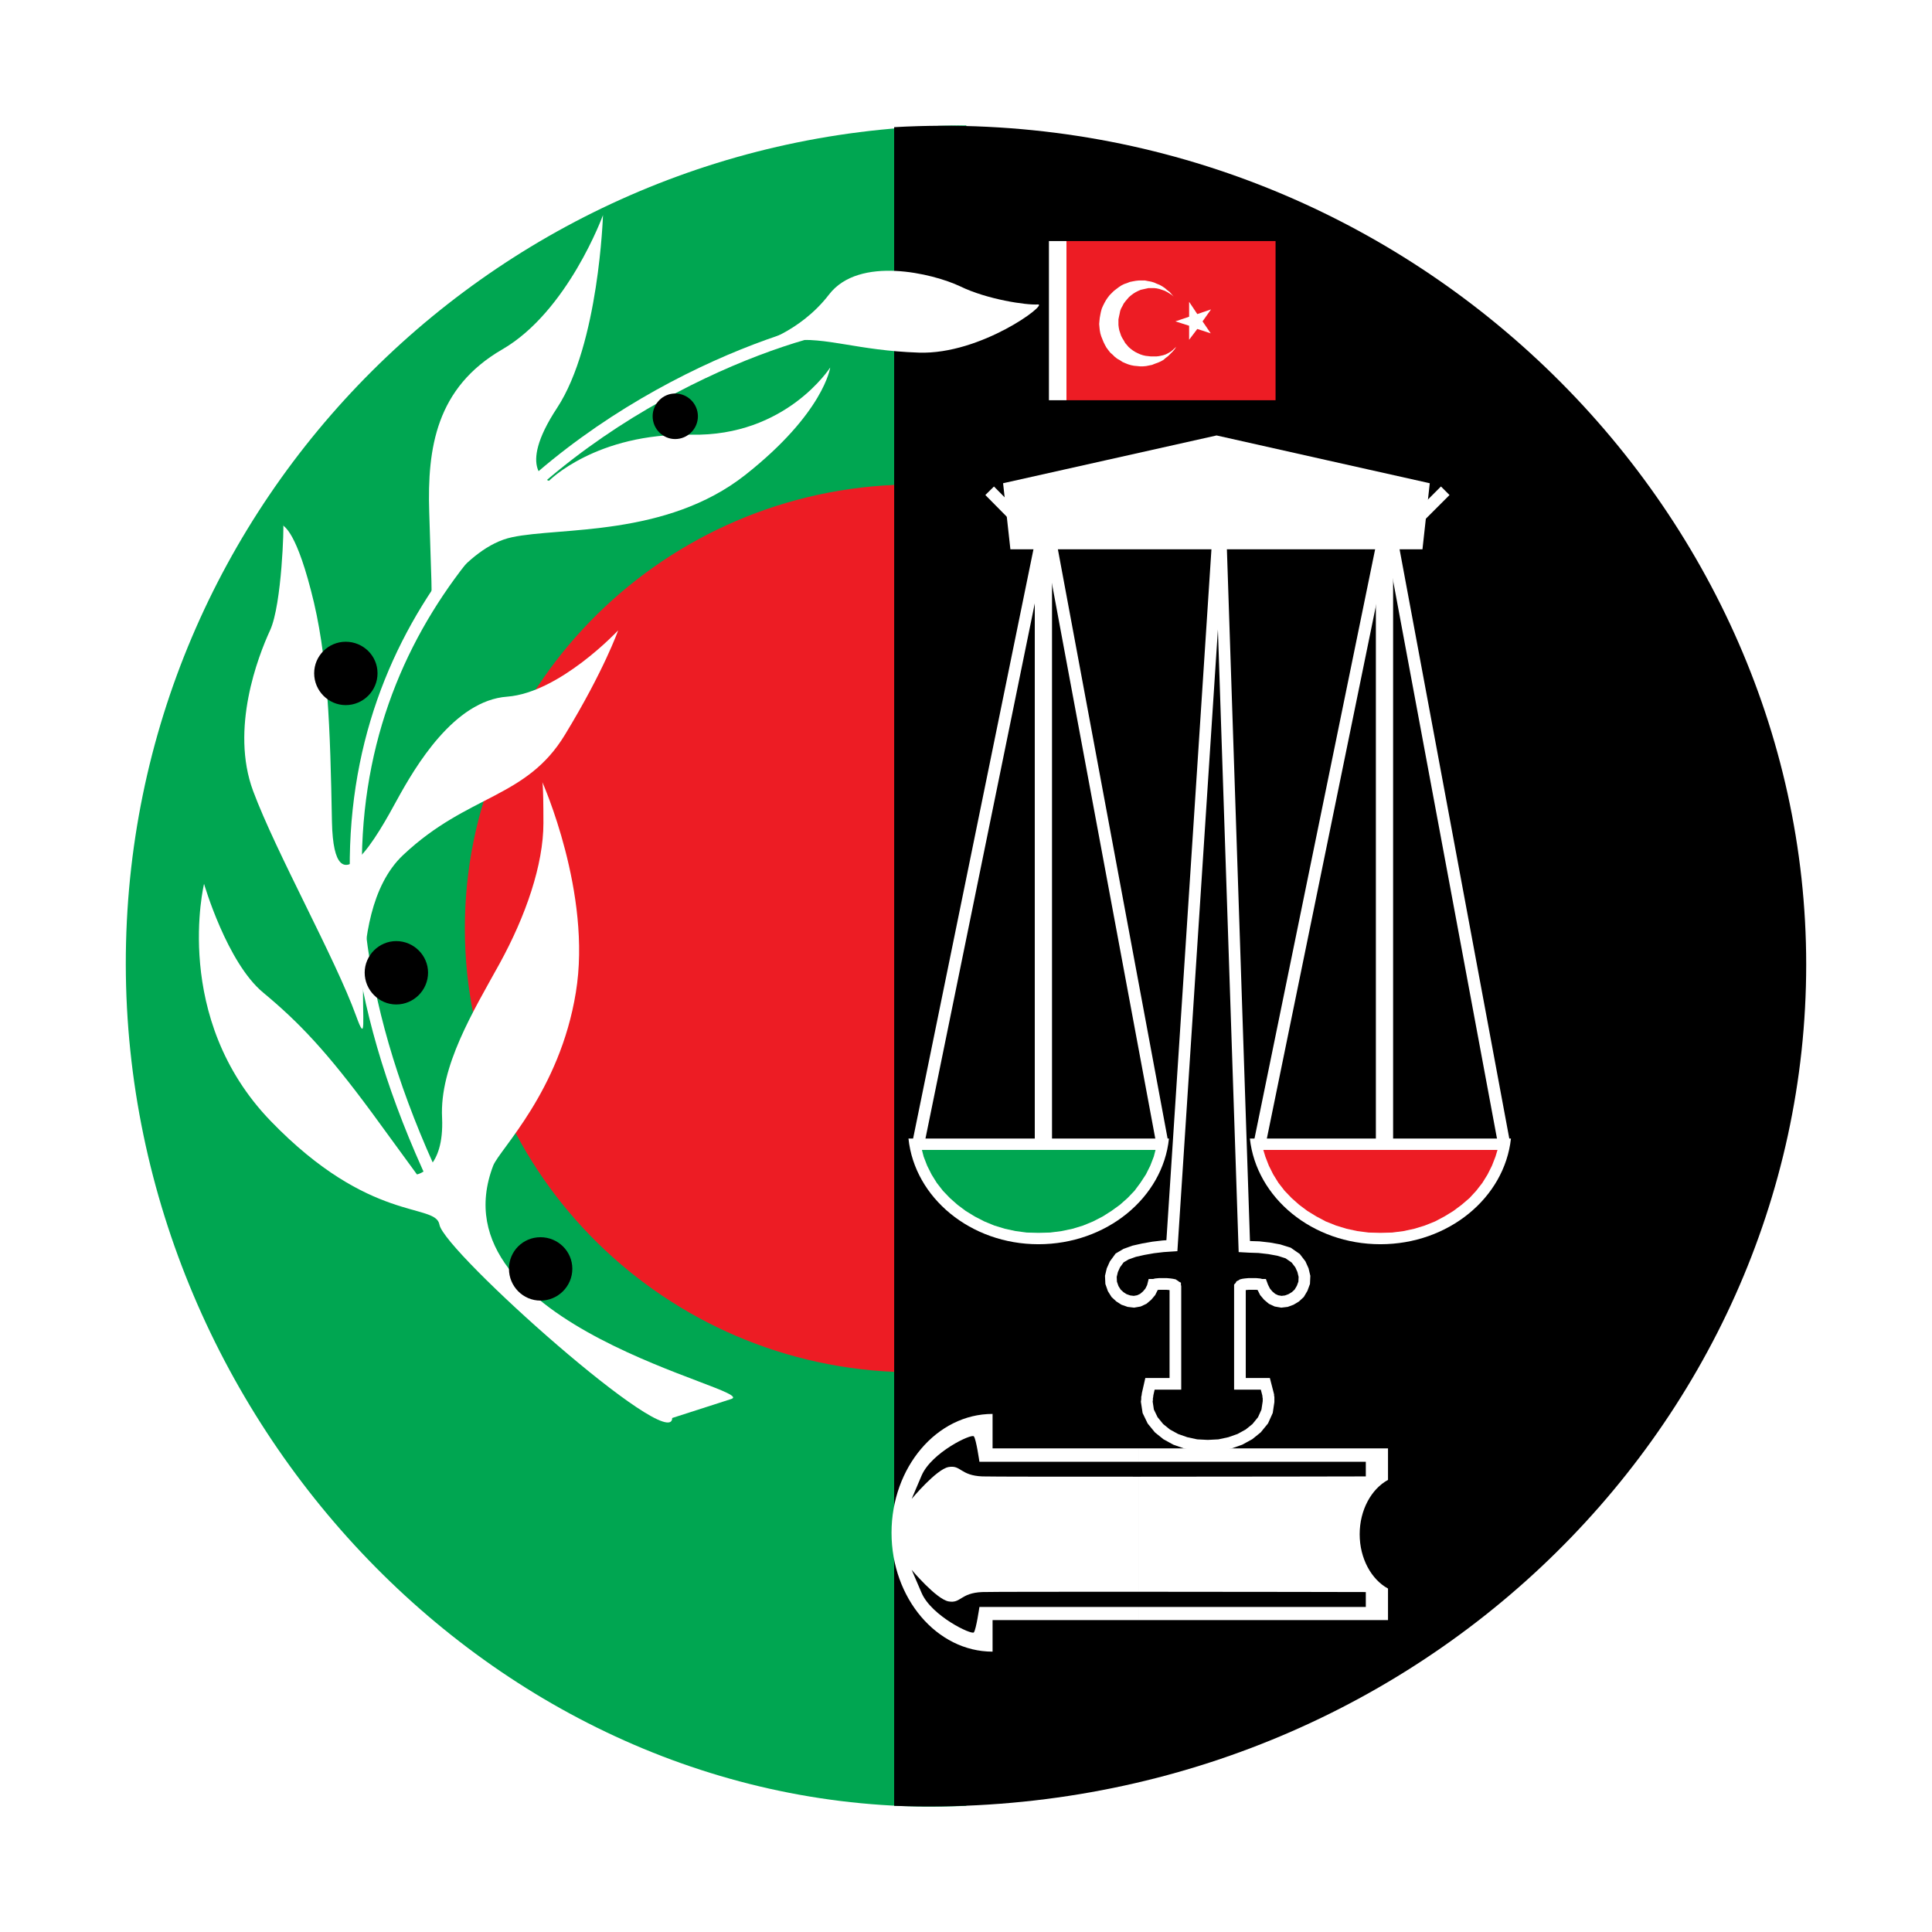 <?xml version="1.0" encoding="utf-8"?>
<!-- Generator: Adobe Illustrator 13.0.0, SVG Export Plug-In . SVG Version: 6.00 Build 14576)  -->
<!DOCTYPE svg PUBLIC "-//W3C//DTD SVG 1.0//EN" "http://www.w3.org/TR/2001/REC-SVG-20010904/DTD/svg10.dtd">
<svg version="1.0" id="Layer_1" xmlns="http://www.w3.org/2000/svg" xmlns:xlink="http://www.w3.org/1999/xlink" x="0px" y="0px"
	 width="192.756px" height="192.756px" viewBox="0 0 192.756 192.756" enable-background="new 0 0 192.756 192.756"
	 xml:space="preserve">
<g>
	<polygon fill-rule="evenodd" clip-rule="evenodd" fill="#FFFFFF" points="0,0 192.756,0 192.756,192.756 0,192.756 0,0 	"/>
	<path fill-rule="evenodd" clip-rule="evenodd" fill="#00A651" d="M96.407,96.224v83.944c-45.396,2.098-83.798-37.587-83.856-83.944
		c-0.059-46.328,37.674-83.711,83.856-83.711V96.224L96.407,96.224z"/>
	<path fill-rule="evenodd" clip-rule="evenodd" d="M89.21,96.224v83.944c50.844,1.864,90.995-37.471,90.995-83.944
		c0-46.445-40.908-86.363-90.995-83.536V96.224L89.21,96.224z"/>
	<path fill-rule="evenodd" clip-rule="evenodd" fill="#FFFFFF" d="M103.545,30.374c1.107-0.087-5.652,5.012-11.858,4.808
		c-6.177-0.204-9.266-1.603-12.762-1.195c-3.497,0.379-3.497,0.379-3.497,0.379s4.284-1.078,7.285-4.982
		c3.001-3.904,10.373-2.098,13.083-0.816C98.476,29.878,102.438,30.461,103.545,30.374L103.545,30.374z"/>
	<path fill-rule="evenodd" clip-rule="evenodd" fill="#FFFFFF" d="M55.586,40.688c-4.167,6.323-0.816,7.284-0.816,7.284
		s4.691-4.778,14.189-4.604c9.47,0.205,13.87-6.702,13.87-6.702s-0.612,4.517-8.479,10.723c-7.896,6.207-18.473,5.187-23.251,6.207
		c-4.808,0.991-8.479,7.692-8.188,6.993c0.292-0.699,0.088-3.089-0.087-9.499c-0.204-6.41,0.699-12.412,7.284-16.229
		c6.556-3.788,10.052-13.403,10.052-13.403S59.752,34.336,55.586,40.688L55.586,40.688z"/>
	<path fill-rule="evenodd" clip-rule="evenodd" fill="#ED1C24" d="M89.21,136.87c-23.776-1.021-42.832-20.513-42.832-44.259
		c0-23.718,19.056-43.182,42.832-44.23v47.843V136.87L89.21,136.87z"/>
	<path fill="none" stroke="#FFFFFF" stroke-width="1.208" stroke-miterlimit="2.613" d="M87.753,32.5
		c-1.777-3.468-77.417,17.89-43.531,87.15"/>
	<path fill-rule="evenodd" clip-rule="evenodd" fill="#FFFFFF" d="M67.066,141.474l5.886-1.894
		c2.972-0.933-29.866-7.256-23.747-23.281c0.641-1.631,6.643-7.4,8.246-17.278c1.632-9.877-3.351-21.007-3.351-21.007
		s0.117,0,0.117,4.108c0,4.138-1.748,9.236-4.371,14.015c-2.623,4.75-6.002,10.256-5.74,15.384c0.233,5.157-2.506,5.653-2.506,5.653
		s0,0-4.487-6.148c-4.516-6.119-7.255-9.004-10.868-12.005c-3.613-3.001-5.886-10.839-5.886-10.839s-3.263,13.403,6.644,23.659
		c9.936,10.285,16.462,8.13,16.841,10.345C44.31,124.866,67.066,145.174,67.066,141.474L67.066,141.474z"/>
	<path fill-rule="evenodd" clip-rule="evenodd" d="M39.531,93.893c1.748,0,3.176,1.428,3.176,3.146c0,1.749-1.428,3.177-3.176,3.177
		c-1.719,0-3.147-1.428-3.147-3.177C36.384,95.32,37.812,93.893,39.531,93.893L39.531,93.893z"/>
	<path fill-rule="evenodd" clip-rule="evenodd" d="M53.925,123.438c1.748,0,3.176,1.398,3.176,3.147
		c0,1.748-1.428,3.176-3.176,3.176s-3.146-1.428-3.146-3.176C50.778,124.836,52.177,123.438,53.925,123.438L53.925,123.438z"/>
	<polygon fill-rule="evenodd" clip-rule="evenodd" fill="#ED1C24" points="106.401,24.05 127.263,24.05 127.263,39.931 
		106.401,39.931 106.401,24.05 	"/>
	<polygon fill-rule="evenodd" clip-rule="evenodd" fill="#FFFFFF" points="104.652,24.05 106.401,24.05 106.401,39.931 
		104.652,39.931 104.652,24.05 	"/>
	<path fill-rule="evenodd" clip-rule="evenodd" fill="#FFFFFF" d="M28.255,52.372c0.087-0.175-0.117,7.926-1.312,10.519
		c-1.195,2.593-3.992,9.819-1.69,16.025c2.302,6.177,8.188,16.667,10.285,22.465c2.098,5.799-1.806-9.994,4.691-16.083
		c6.469-6.09,12.266-5.594,16.142-12.004c3.904-6.411,5.302-10.402,5.302-10.402s-5.798,6.207-11.072,6.614
		c-5.303,0.379-9.178,6.993-10.985,10.286c-1.806,3.322-6.293,11.479-6.497,2.214c-0.175-9.295-0.379-16.608-2.098-23.106
		C29.333,52.372,28.138,52.576,28.255,52.372L28.255,52.372z"/>
	<path fill-rule="evenodd" clip-rule="evenodd" fill="#FFFFFF" d="M113.598,144.504h24.884v3.147
		c-1.661,0.902-2.827,3.001-2.827,5.419s1.166,4.517,2.827,5.42v3.146h-24.884v-1.312h22.669v-1.485c0,0-12.062-0.029-22.669-0.029
		v-11.48c10.606,0,22.669-0.028,22.669-0.028v-1.458h-22.669V144.504L113.598,144.504z M99.029,144.504h14.568v1.34h-15.88
		c0,0-0.32-2.243-0.553-2.534c-0.204-0.32-4.225,1.603-5.215,3.904c-0.991,2.331-0.991,2.331-0.991,2.331s2.447-2.943,3.671-3.176
		c1.253-0.233,1.166,0.845,3.38,0.933c0.961,0.028,7.866,0.028,15.588,0.028v11.48c-7.722,0-14.627,0-15.588,0.029
		c-2.215,0.087-2.127,1.165-3.38,0.932c-1.224-0.232-3.671-3.146-3.671-3.146s0,0,0.991,2.302s5.012,4.226,5.215,3.934
		c0.233-0.32,0.553-2.535,0.553-2.535h15.88v1.312H99.029v3.147c-5.565,0-10.081-5.333-10.081-11.859s4.516-11.859,10.081-11.859
		V144.504L99.029,144.504z"/>
	<polygon fill-rule="evenodd" clip-rule="evenodd" fill="#FFFFFF" points="118.639,33.899 118.639,32.5 117.269,32.063 
		118.639,31.598 118.639,30.111 119.454,31.335 120.824,30.869 119.979,32.063 120.795,33.258 119.454,32.821 118.639,33.899 	"/>
	<polygon fill-rule="evenodd" clip-rule="evenodd" fill="#FFFFFF" points="117.356,34.599 117.182,34.861 116.978,35.094 
		116.773,35.298 116.541,35.531 116.308,35.706 116.074,35.91 115.812,36.055 115.55,36.172 115.229,36.288 114.938,36.405 
		114.646,36.463 114.355,36.522 114.035,36.551 113.743,36.551 113.452,36.522 113.132,36.492 112.84,36.434 112.549,36.346 
		112.258,36.23 111.995,36.113 111.732,35.938 111.471,35.793 111.209,35.589 111.005,35.385 110.771,35.181 110.567,34.919 
		110.393,34.686 110.247,34.423 110.102,34.132 109.984,33.841 109.868,33.55 109.781,33.258 109.723,32.938 109.693,32.646 
		109.665,32.326 109.693,32.005 109.723,31.714 109.781,31.393 109.839,31.102 109.927,30.782 110.043,30.519 110.188,30.228 
		110.334,29.965 110.509,29.703 110.713,29.441 110.917,29.237 111.121,29.033 111.384,28.83 111.617,28.654 111.879,28.479 
		112.17,28.334 112.433,28.247 112.724,28.13 113.016,28.071 113.336,28.014 113.627,27.984 113.918,27.984 114.238,27.984 
		114.53,28.042 114.851,28.101 115.143,28.188 115.404,28.305 115.695,28.421 115.958,28.566 116.22,28.742 116.453,28.946 
		116.687,29.121 116.891,29.354 117.095,29.587 116.891,29.412 116.657,29.266 116.424,29.121 116.191,29.004 115.929,28.917 
		115.667,28.83 115.404,28.771 115.143,28.742 114.851,28.742 114.588,28.742 114.326,28.8 114.064,28.858 113.803,28.917 
		113.539,29.033 113.307,29.15 113.073,29.295 112.84,29.47 112.637,29.645 112.461,29.849 112.287,30.053 112.112,30.286 
		111.995,30.519 111.85,30.782 111.762,31.014 111.704,31.306 111.646,31.568 111.587,31.86 111.587,32.122 111.587,32.413 
		111.617,32.675 111.675,32.967 111.762,33.229 111.85,33.491 111.967,33.724 112.112,33.957 112.258,34.22 112.433,34.423 
		112.607,34.627 112.812,34.803 113.044,34.977 113.277,35.123 113.51,35.239 113.772,35.356 114.035,35.443 114.297,35.502 
		114.56,35.531 114.821,35.561 115.113,35.561 115.375,35.561 115.638,35.531 116.046,35.443 116.308,35.356 116.541,35.239 
		116.832,35.065 117.007,34.919 117.356,34.599 	"/>
	<path fill-rule="evenodd" clip-rule="evenodd" fill="#FFFFFF" d="M116.628,113.59c-0.611,5.914-6.235,10.547-13.024,10.547
		c-6.76,0-12.354-4.633-12.966-10.547H116.628L116.628,113.59z"/>
	<path fill-rule="evenodd" clip-rule="evenodd" fill="#FFFFFF" d="M150.748,113.59c-0.642,5.914-6.235,10.547-13.024,10.547
		s-12.383-4.633-13.024-10.547H150.748L150.748,113.59z"/>
	<polygon fill-rule="evenodd" clip-rule="evenodd" fill="#00A651" points="113.772,118.019 113.189,118.805 112.49,119.533 
		111.732,120.204 110.888,120.815 110.014,121.369 109.053,121.864 108.062,122.272 107.013,122.593 105.905,122.826 
		104.77,122.972 103.604,123.001 102.438,122.972 101.331,122.826 100.253,122.593 99.204,122.272 98.213,121.864 97.252,121.369 
		96.349,120.815 95.533,120.204 94.775,119.533 94.076,118.805 93.464,118.019 92.94,117.174 92.502,116.299 92.153,115.396 
		91.979,114.726 115.288,114.726 115.113,115.396 114.764,116.299 114.326,117.174 113.772,118.019 	"/>
	<polygon fill-rule="evenodd" clip-rule="evenodd" fill="#ED1C24" points="147.893,118.019 147.28,118.805 146.61,119.533 
		145.823,120.204 145.008,120.815 144.104,121.369 143.172,121.864 142.152,122.272 141.104,122.593 140.025,122.826 
		138.889,122.972 137.724,123.001 136.558,122.972 135.422,122.826 134.344,122.593 133.295,122.272 132.274,121.864 
		131.343,121.369 130.439,120.815 129.622,120.204 128.866,119.533 128.167,118.805 127.555,118.019 127.03,117.174 
		126.593,116.299 126.243,115.396 126.04,114.726 149.407,114.726 149.204,115.396 148.854,116.299 148.417,117.174 
		147.893,118.019 	"/>
	<path fill="none" stroke="#FFFFFF" stroke-width="1.208" stroke-miterlimit="2.613" d="M104.478,51.119l-12.849,62.907
		 M104.332,51.585l11.626,62.441 M138.568,51.119l-12.879,62.907 M138.423,51.585l11.626,62.441"/>
	<polygon fill="none" stroke="#FFFFFF" stroke-width="6.674" stroke-miterlimit="2.613" points="121.378,46.865 131.634,49.167 
		141.919,51.469 121.378,51.469 100.807,51.469 111.092,49.167 121.378,46.865 	"/>
	<path fill="none" stroke="#FFFFFF" stroke-width="1.208" stroke-miterlimit="2.613" d="M98.738,48.963l2.563,2.594
		 M144.191,48.963l-2.593,2.594"/>
	<polygon fill="none" stroke="#FFFFFF" stroke-width="1.164" stroke-miterlimit="2.613" points="118.289,143.95 117.299,143.601 
		116.396,143.105 115.638,142.493 114.996,141.707 114.56,140.804 114.414,139.842 114.443,139.639 114.443,139.521 
		114.443,139.435 114.472,139.317 114.501,139.084 114.734,138.064 117.269,138.064 117.269,128.595 117.269,128.42 117.24,128.361 
		117.24,128.333 117.182,128.304 117.152,128.245 117.065,128.188 116.92,128.158 116.716,128.129 116.396,128.1 116.017,128.1 
		115.667,128.1 115.347,128.129 115.113,128.188 115.055,128.188 114.996,128.42 114.764,128.887 114.443,129.266 114.064,129.586 
		113.627,129.79 113.132,129.877 112.637,129.818 112.141,129.645 111.732,129.382 111.354,129.032 111.062,128.566 
		110.859,127.983 110.83,127.342 110.976,126.73 111.237,126.147 111.704,125.507 112.345,125.128 113.161,124.836 114.064,124.633 
		115.055,124.458 116.046,124.341 116.92,124.283 121.698,50.974 124.146,124.37 124.67,124.399 125.603,124.429 126.622,124.545 
		127.584,124.72 128.516,125.011 129.273,125.536 129.74,126.147 130.002,126.73 130.147,127.342 130.119,127.983 129.915,128.537 
		129.622,129.032 129.244,129.382 128.808,129.645 128.341,129.818 127.846,129.877 127.351,129.79 126.914,129.586 
		126.535,129.266 126.214,128.887 125.981,128.42 125.894,128.188 125.864,128.188 125.632,128.129 125.311,128.1 124.961,128.1 
		124.583,128.1 124.262,128.129 124.059,128.158 123.941,128.188 123.854,128.245 123.796,128.274 123.767,128.333 123.737,128.361 
		123.708,128.392 123.708,128.42 123.708,138.064 126.243,138.064 126.477,138.969 126.506,139.084 126.535,139.201 
		126.535,139.317 126.563,139.435 126.563,139.551 126.563,139.668 126.563,139.842 126.418,140.804 126.011,141.707 
		125.369,142.493 124.611,143.105 123.708,143.601 122.718,143.95 121.64,144.184 120.503,144.242 119.367,144.184 118.289,143.95 	
		"/>
	<path fill-rule="evenodd" clip-rule="evenodd" d="M67.357,39.26c1.253,0,2.273,1.02,2.273,2.273c0,1.252-1.02,2.272-2.273,2.272
		c-1.224,0-2.243-1.02-2.243-2.272C65.114,40.28,66.133,39.26,67.357,39.26L67.357,39.26z"/>
	<path fill-rule="evenodd" clip-rule="evenodd" d="M34.49,64.027c1.748,0,3.176,1.398,3.176,3.146s-1.428,3.176-3.176,3.176
		c-1.719,0-3.146-1.428-3.146-3.176S32.771,64.027,34.49,64.027L34.49,64.027z"/>
	<path fill="none" stroke="#FFFFFF" stroke-width="1.72" stroke-miterlimit="2.613" d="M104.1,53.683v60.11 M138.131,53.683
		v60.11"/>
</g>
</svg>
